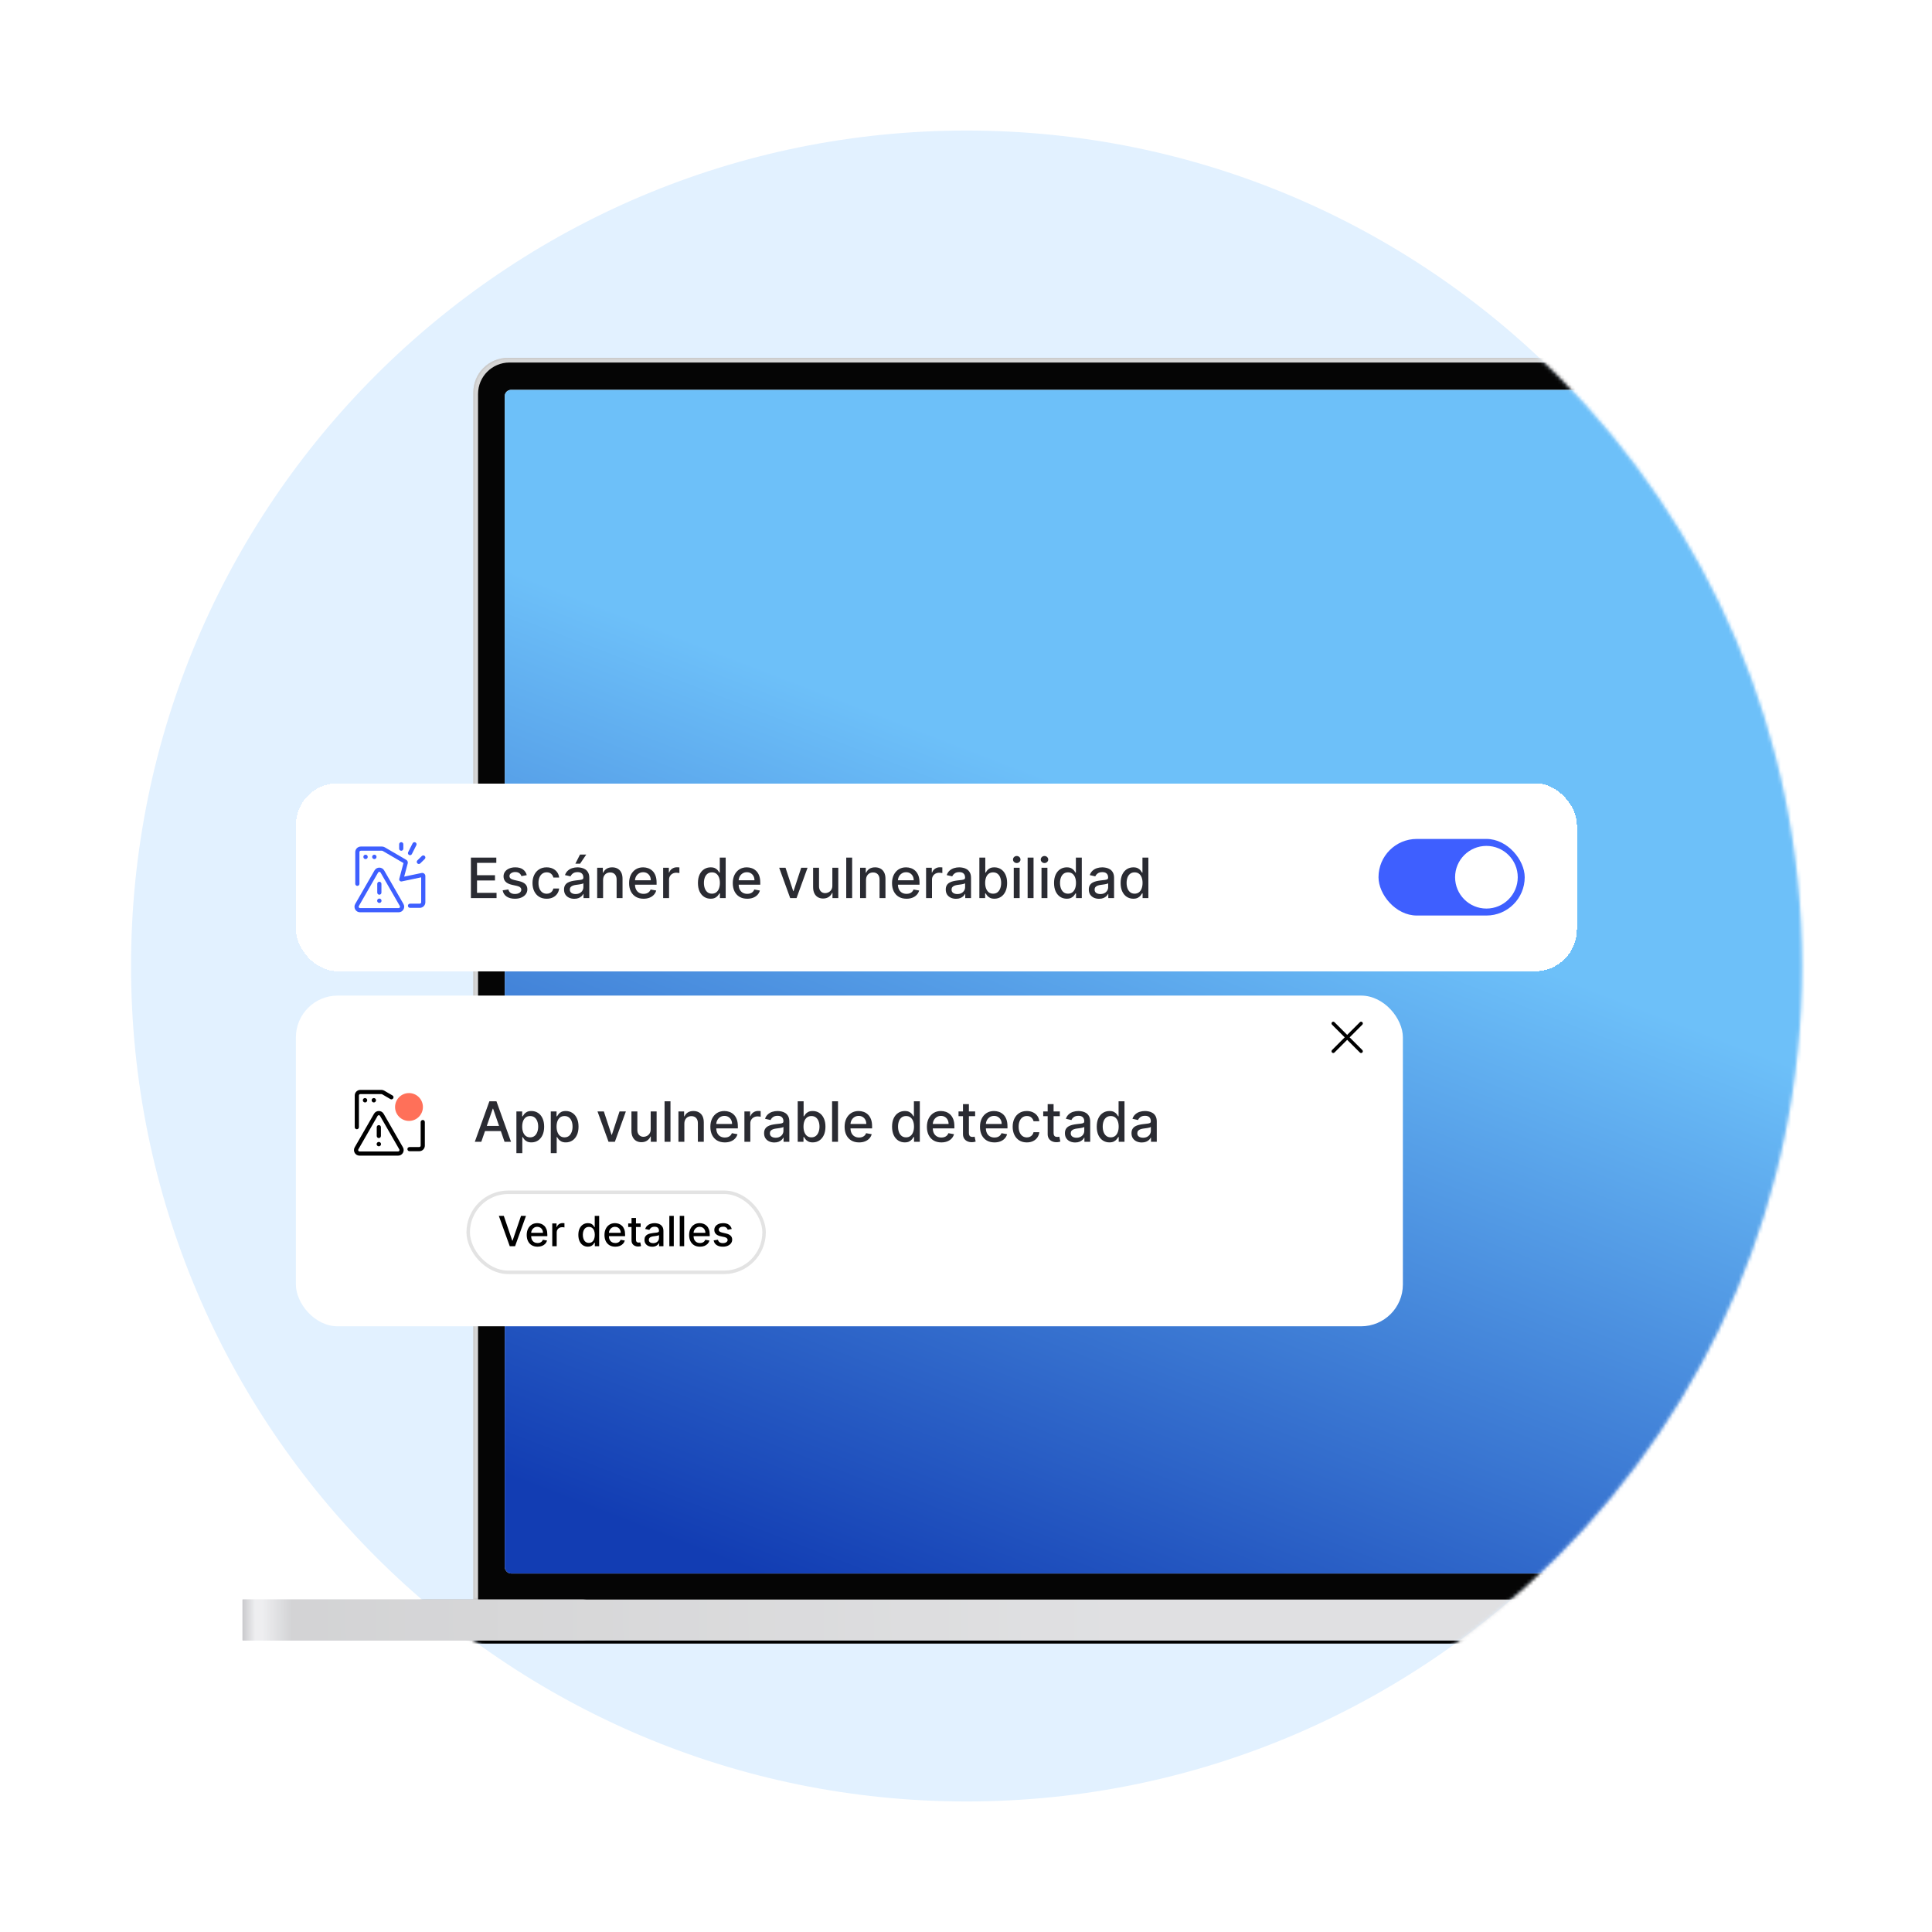 <svg width="555" height="555" viewBox="0 0 555 555" fill="none" xmlns="http://www.w3.org/2000/svg">
<path d="M517.645 277.5C517.645 410.048 410.194 517.5 277.645 517.5C145.097 517.5 37.645 410.048 37.645 277.5C37.645 144.952 145.097 37.5 277.645 37.5C410.194 37.5 517.645 144.952 517.645 277.5Z" fill="#E2F1FF"/>
<mask id="mask0_2284_56894" style="mask-type:alpha" maskUnits="userSpaceOnUse" x="37" y="37" width="481" height="481">
<path d="M517.645 277.5C517.645 410.048 410.194 517.5 277.645 517.5C145.097 517.5 37.645 410.048 37.645 277.5C37.645 144.952 145.097 37.5 277.645 37.5C410.194 37.5 517.645 144.952 517.645 277.5Z" fill="#C3DCF4"/>
</mask>
<g mask="url(#mask0_2284_56894)">
<g filter="url(#filter0_f_2284_56894)">
<path d="M69.68 471.664C69.68 471.415 69.882 471.213 70.132 471.213H729.418C729.667 471.213 729.869 471.415 729.869 471.664C729.869 471.913 729.667 472.115 729.418 472.115H70.132C69.882 472.115 69.68 471.913 69.68 471.664Z" fill="black"/>
</g>
<g filter="url(#filter1_f_2284_56894)">
<path d="M70.136 471.888C70.136 471.763 70.237 471.662 70.361 471.662H729.197C729.322 471.662 729.423 471.763 729.423 471.888C729.423 472.012 729.322 472.113 729.197 472.113H70.361C70.237 472.113 70.136 472.012 70.136 471.888Z" fill="black" fill-opacity="0.6"/>
</g>
<path d="M69.68 459.488H729.869V471.212H69.68V459.488Z" fill="url(#paint0_radial_2284_56894)"/>
<path d="M69.68 459.488H729.869V471.212H69.68V459.488Z" fill="white" fill-opacity="0.6"/>
<path d="M135.973 112.71C135.973 107.231 140.415 102.789 145.894 102.789H653.662C659.141 102.789 663.583 107.231 663.583 112.71V459.489H135.973V112.71Z" fill="#D6D6D6"/>
<path fill-rule="evenodd" clip-rule="evenodd" d="M653.662 103.24H145.894C140.664 103.24 136.424 107.48 136.424 112.71V459.038H663.132V112.71C663.132 107.48 658.892 103.24 653.662 103.24ZM145.894 102.789C140.415 102.789 135.973 107.231 135.973 112.71V459.489H663.583V112.71C663.583 107.231 659.141 102.789 653.662 102.789H145.894Z" fill="#CCCCCC"/>
<g filter="url(#filter2_di_2284_56894)">
<path d="M137.33 113.161C137.33 108.18 141.368 104.142 146.349 104.142H653.215C658.196 104.142 662.234 108.18 662.234 113.161V459.489H137.33V113.161Z" fill="#050505"/>
</g>
<g clip-path="url(#clip0_2284_56894)">
<path d="M145 112H653.67V452.015H145V112Z" fill="#F6F6F6"/>
<rect x="145" y="112" width="508.67" height="340.015" rx="1.404" fill="url(#paint1_linear_2284_56894)"/>
</g>
</g>
<g filter="url(#filter3_dd_2284_56894)">
<rect x="85" y="213" width="368" height="54" rx="12" fill="white" shape-rendering="crispEdges"/>
<path d="M119.336 229.995C119.632 230.144 119.751 230.505 119.602 230.801L118.32 233.342C118.171 233.638 117.81 233.757 117.514 233.607C117.218 233.458 117.099 233.097 117.248 232.801L118.53 230.26C118.68 229.964 119.04 229.845 119.336 229.995Z" fill="#3E5FFF"/>
<path d="M103.655 232.384C103.434 232.384 103.255 232.563 103.255 232.784V241.886C103.255 242.218 102.986 242.486 102.655 242.486C102.323 242.486 102.055 242.218 102.055 241.886V232.784C102.055 231.9 102.771 231.184 103.655 231.184H109.727C110.011 231.184 110.289 231.259 110.534 231.402L116.71 235.007C117.06 235.211 117.231 235.625 117.126 236.016L116.109 239.828L121.105 238.78C121.665 238.663 122.19 239.089 122.19 239.661V247.195C122.19 248.078 121.474 248.795 120.59 248.795H117.783C117.451 248.795 117.183 248.526 117.183 248.195C117.183 247.863 117.451 247.595 117.783 247.595H120.59C120.811 247.595 120.99 247.416 120.99 247.195V240.03L115.402 241.203C115.198 241.246 114.986 241.18 114.843 241.028C114.7 240.877 114.645 240.662 114.699 240.461L115.908 235.928L109.929 232.438C109.868 232.403 109.798 232.384 109.727 232.384H103.655Z" fill="#3E5FFF"/>
<path d="M105.641 234.156C105.641 234.504 105.359 234.787 105.01 234.787C104.662 234.787 104.379 234.504 104.379 234.156C104.379 233.807 104.662 233.525 105.01 233.525C105.359 233.525 105.641 233.807 105.641 234.156Z" fill="#3E5FFF"/>
<path d="M108.167 234.156C108.167 234.504 107.884 234.787 107.536 234.787C107.187 234.787 106.904 234.504 106.904 234.156C106.904 233.807 107.187 233.525 107.536 233.525C107.884 233.525 108.167 233.807 108.167 234.156Z" fill="#3E5FFF"/>
<path d="M122.02 234.759C122.256 234.527 122.26 234.147 122.027 233.91C121.795 233.674 121.415 233.671 121.179 233.903L119.897 235.162C119.661 235.395 119.657 235.774 119.889 236.011C120.122 236.247 120.502 236.251 120.738 236.018L122.02 234.759Z" fill="#3E5FFF"/>
<path d="M115.865 230.53C115.865 230.199 115.597 229.93 115.265 229.93C114.934 229.93 114.665 230.199 114.665 230.53V231.793C114.665 232.124 114.934 232.393 115.265 232.393C115.597 232.393 115.865 232.124 115.865 231.793V230.53Z" fill="#3E5FFF"/>
<path d="M108.972 247.388C109.32 247.388 109.603 247.105 109.603 246.757C109.603 246.408 109.32 246.125 108.972 246.125C108.623 246.125 108.34 246.408 108.34 246.757C108.34 247.105 108.623 247.388 108.972 247.388Z" fill="#3E5FFF"/>
<path d="M109.572 241.895C109.572 241.563 109.303 241.295 108.972 241.295C108.64 241.295 108.372 241.563 108.372 241.895V244.419C108.372 244.751 108.64 245.019 108.972 245.019C109.303 245.019 109.572 244.751 109.572 244.419V241.895Z" fill="#3E5FFF"/>
<path fill-rule="evenodd" clip-rule="evenodd" d="M107.585 238.045C108.2 236.976 109.743 236.976 110.358 238.045L115.897 247.672C116.51 248.739 115.74 250.07 114.51 250.07H103.433C102.203 250.07 101.433 248.739 102.046 247.672L107.585 238.045ZM109.318 238.644C109.164 238.376 108.779 238.376 108.625 238.644L103.087 248.27C102.933 248.537 103.126 248.87 103.433 248.87H114.51C114.817 248.87 115.01 248.537 114.856 248.27L109.318 238.644Z" fill="#3E5FFF"/>
<path d="M135.278 246V234.364H142.574V235.875H137.034V239.42H142.193V240.926H137.034V244.489H142.642V246H135.278ZM151.322 239.403L149.783 239.676C149.718 239.479 149.616 239.292 149.476 239.114C149.339 238.936 149.154 238.79 148.919 238.676C148.684 238.562 148.391 238.506 148.038 238.506C147.557 238.506 147.156 238.614 146.834 238.83C146.512 239.042 146.351 239.316 146.351 239.653C146.351 239.945 146.459 240.18 146.675 240.358C146.891 240.536 147.239 240.682 147.72 240.795L149.107 241.114C149.91 241.299 150.508 241.585 150.902 241.972C151.296 242.358 151.493 242.86 151.493 243.477C151.493 244 151.341 244.466 151.038 244.875C150.739 245.28 150.321 245.598 149.783 245.83C149.249 246.061 148.629 246.176 147.925 246.176C146.947 246.176 146.15 245.968 145.533 245.551C144.915 245.131 144.536 244.534 144.396 243.761L146.038 243.511C146.141 243.939 146.351 244.263 146.669 244.483C146.987 244.699 147.402 244.807 147.913 244.807C148.47 244.807 148.915 244.691 149.249 244.46C149.582 244.225 149.749 243.939 149.749 243.602C149.749 243.33 149.646 243.1 149.442 242.915C149.241 242.729 148.932 242.589 148.516 242.494L147.038 242.17C146.224 241.985 145.622 241.689 145.232 241.284C144.845 240.879 144.652 240.366 144.652 239.744C144.652 239.229 144.796 238.778 145.084 238.392C145.372 238.006 145.769 237.705 146.277 237.489C146.785 237.269 147.366 237.159 148.021 237.159C148.964 237.159 149.707 237.364 150.249 237.773C150.79 238.178 151.148 238.722 151.322 239.403ZM157.037 246.176C156.192 246.176 155.465 245.985 154.855 245.602C154.249 245.216 153.783 244.684 153.457 244.006C153.132 243.328 152.969 242.551 152.969 241.676C152.969 240.79 153.135 240.008 153.469 239.33C153.802 238.648 154.272 238.116 154.878 237.733C155.484 237.35 156.198 237.159 157.02 237.159C157.683 237.159 158.274 237.282 158.793 237.528C159.312 237.771 159.73 238.112 160.048 238.551C160.37 238.991 160.562 239.504 160.622 240.091H158.969C158.878 239.682 158.67 239.33 158.344 239.034C158.022 238.739 157.59 238.591 157.048 238.591C156.575 238.591 156.16 238.716 155.804 238.966C155.452 239.212 155.177 239.564 154.98 240.023C154.783 240.477 154.685 241.015 154.685 241.636C154.685 242.273 154.781 242.822 154.974 243.284C155.168 243.746 155.44 244.104 155.793 244.358C156.149 244.612 156.567 244.739 157.048 244.739C157.37 244.739 157.662 244.68 157.923 244.562C158.188 244.441 158.41 244.269 158.588 244.045C158.77 243.822 158.897 243.553 158.969 243.239H160.622C160.562 243.803 160.378 244.307 160.071 244.75C159.764 245.193 159.353 245.542 158.838 245.795C158.327 246.049 157.726 246.176 157.037 246.176ZM164.979 246.193C164.426 246.193 163.926 246.091 163.479 245.886C163.032 245.678 162.678 245.377 162.416 244.983C162.159 244.589 162.03 244.106 162.03 243.534C162.03 243.042 162.125 242.636 162.314 242.318C162.503 242 162.759 241.748 163.081 241.562C163.403 241.377 163.763 241.237 164.161 241.142C164.558 241.047 164.964 240.975 165.376 240.926C165.899 240.866 166.323 240.816 166.649 240.778C166.975 240.737 167.212 240.67 167.359 240.58C167.507 240.489 167.581 240.341 167.581 240.136V240.097C167.581 239.6 167.441 239.216 167.161 238.943C166.884 238.67 166.471 238.534 165.922 238.534C165.35 238.534 164.899 238.661 164.57 238.915C164.244 239.165 164.018 239.443 163.893 239.75L162.297 239.386C162.486 238.856 162.763 238.428 163.126 238.102C163.494 237.773 163.916 237.534 164.393 237.386C164.871 237.235 165.373 237.159 165.899 237.159C166.248 237.159 166.617 237.201 167.007 237.284C167.401 237.364 167.768 237.511 168.109 237.727C168.454 237.943 168.736 238.252 168.956 238.653C169.176 239.051 169.286 239.568 169.286 240.205V246H167.626V244.807H167.558C167.448 245.027 167.284 245.242 167.064 245.455C166.844 245.667 166.562 245.843 166.217 245.983C165.873 246.123 165.46 246.193 164.979 246.193ZM165.348 244.83C165.818 244.83 166.219 244.737 166.553 244.551C166.89 244.366 167.145 244.123 167.32 243.824C167.498 243.521 167.587 243.197 167.587 242.852V241.727C167.526 241.788 167.409 241.845 167.234 241.898C167.064 241.947 166.869 241.991 166.649 242.028C166.429 242.062 166.215 242.095 166.007 242.125C165.799 242.152 165.625 242.174 165.484 242.193C165.155 242.235 164.854 242.305 164.581 242.403C164.312 242.502 164.096 242.644 163.933 242.83C163.774 243.011 163.695 243.254 163.695 243.557C163.695 243.977 163.85 244.295 164.161 244.511C164.471 244.723 164.867 244.83 165.348 244.83ZM165.286 236.108L166.615 233.489H168.405L166.643 236.108H165.286ZM173.247 240.818V246H171.548V237.273H173.179V238.693H173.287C173.488 238.231 173.802 237.86 174.23 237.58C174.662 237.299 175.205 237.159 175.861 237.159C176.455 237.159 176.976 237.284 177.423 237.534C177.87 237.78 178.217 238.148 178.463 238.636C178.709 239.125 178.832 239.729 178.832 240.449V246H177.134V240.653C177.134 240.021 176.969 239.527 176.639 239.17C176.31 238.811 175.857 238.631 175.281 238.631C174.887 238.631 174.537 238.716 174.23 238.886C173.927 239.057 173.687 239.307 173.509 239.636C173.334 239.962 173.247 240.356 173.247 240.818ZM184.872 246.176C184.012 246.176 183.272 245.992 182.651 245.625C182.033 245.254 181.556 244.733 181.219 244.062C180.885 243.388 180.719 242.598 180.719 241.693C180.719 240.799 180.885 240.011 181.219 239.33C181.556 238.648 182.026 238.116 182.628 237.733C183.234 237.35 183.942 237.159 184.753 237.159C185.245 237.159 185.723 237.241 186.185 237.403C186.647 237.566 187.062 237.822 187.429 238.17C187.796 238.519 188.086 238.972 188.298 239.528C188.51 240.081 188.616 240.754 188.616 241.545V242.148H181.679V240.875H186.952C186.952 240.428 186.861 240.032 186.679 239.688C186.497 239.339 186.241 239.064 185.912 238.864C185.586 238.663 185.204 238.562 184.764 238.562C184.287 238.562 183.87 238.68 183.514 238.915C183.162 239.146 182.889 239.449 182.696 239.824C182.507 240.195 182.412 240.598 182.412 241.034V242.028C182.412 242.612 182.514 243.108 182.719 243.517C182.927 243.926 183.217 244.239 183.588 244.455C183.959 244.667 184.393 244.773 184.889 244.773C185.211 244.773 185.505 244.727 185.77 244.636C186.035 244.542 186.264 244.402 186.457 244.216C186.651 244.03 186.798 243.801 186.901 243.528L188.509 243.818C188.38 244.292 188.149 244.706 187.815 245.062C187.486 245.415 187.071 245.689 186.571 245.886C186.075 246.08 185.509 246.176 184.872 246.176ZM190.501 246V237.273H192.143V238.659H192.234C192.393 238.189 192.674 237.82 193.075 237.551C193.481 237.278 193.939 237.142 194.45 237.142C194.556 237.142 194.681 237.146 194.825 237.153C194.973 237.161 195.089 237.17 195.172 237.182V238.807C195.104 238.788 194.982 238.767 194.808 238.744C194.634 238.718 194.46 238.705 194.286 238.705C193.884 238.705 193.526 238.79 193.212 238.96C192.901 239.127 192.655 239.36 192.473 239.659C192.291 239.955 192.2 240.292 192.2 240.67V246H190.501ZM204.143 246.17C203.439 246.17 202.81 245.991 202.257 245.631C201.708 245.267 201.276 244.75 200.962 244.08C200.651 243.405 200.496 242.597 200.496 241.653C200.496 240.71 200.653 239.903 200.967 239.233C201.286 238.562 201.721 238.049 202.274 237.693C202.827 237.337 203.454 237.159 204.155 237.159C204.696 237.159 205.132 237.25 205.462 237.432C205.795 237.61 206.053 237.818 206.234 238.057C206.42 238.295 206.564 238.506 206.666 238.688H206.768V234.364H208.467V246H206.808V244.642H206.666C206.564 244.828 206.416 245.04 206.223 245.278C206.034 245.517 205.772 245.725 205.439 245.903C205.106 246.081 204.674 246.17 204.143 246.17ZM204.518 244.722C205.007 244.722 205.42 244.593 205.757 244.335C206.098 244.074 206.356 243.712 206.53 243.25C206.708 242.788 206.797 242.25 206.797 241.636C206.797 241.03 206.71 240.5 206.536 240.045C206.361 239.591 206.106 239.237 205.768 238.983C205.431 238.729 205.015 238.602 204.518 238.602C204.007 238.602 203.581 238.735 203.24 239C202.899 239.265 202.642 239.627 202.467 240.085C202.297 240.544 202.212 241.061 202.212 241.636C202.212 242.22 202.299 242.744 202.473 243.21C202.647 243.676 202.905 244.045 203.246 244.318C203.59 244.587 204.015 244.722 204.518 244.722ZM214.653 246.176C213.794 246.176 213.053 245.992 212.432 245.625C211.814 245.254 211.337 244.733 211 244.062C210.667 243.388 210.5 242.598 210.5 241.693C210.5 240.799 210.667 240.011 211 239.33C211.337 238.648 211.807 238.116 212.409 237.733C213.015 237.35 213.723 237.159 214.534 237.159C215.027 237.159 215.504 237.241 215.966 237.403C216.428 237.566 216.843 237.822 217.21 238.17C217.578 238.519 217.867 238.972 218.08 239.528C218.292 240.081 218.398 240.754 218.398 241.545V242.148H211.46V240.875H216.733C216.733 240.428 216.642 240.032 216.46 239.688C216.278 239.339 216.023 239.064 215.693 238.864C215.367 238.663 214.985 238.562 214.545 238.562C214.068 238.562 213.652 238.68 213.295 238.915C212.943 239.146 212.67 239.449 212.477 239.824C212.288 240.195 212.193 240.598 212.193 241.034V242.028C212.193 242.612 212.295 243.108 212.5 243.517C212.708 243.926 212.998 244.239 213.369 244.455C213.741 244.667 214.174 244.773 214.67 244.773C214.992 244.773 215.286 244.727 215.551 244.636C215.816 244.542 216.045 244.402 216.239 244.216C216.432 244.03 216.58 243.801 216.682 243.528L218.29 243.818C218.161 244.292 217.93 244.706 217.597 245.062C217.267 245.415 216.852 245.689 216.352 245.886C215.856 246.08 215.29 246.176 214.653 246.176ZM231.983 237.273L228.818 246H227L223.83 237.273H225.653L227.864 243.989H227.955L230.159 237.273H231.983ZM239.108 242.381V237.273H240.812V246H239.142V244.489H239.051C238.85 244.955 238.528 245.343 238.085 245.653C237.646 245.96 237.098 246.114 236.443 246.114C235.883 246.114 235.386 245.991 234.955 245.744C234.527 245.494 234.189 245.125 233.943 244.636C233.701 244.148 233.58 243.544 233.58 242.824V237.273H235.278V242.619C235.278 243.214 235.443 243.687 235.773 244.04C236.102 244.392 236.53 244.568 237.057 244.568C237.375 244.568 237.691 244.489 238.006 244.33C238.324 244.17 238.587 243.93 238.795 243.608C239.008 243.286 239.112 242.877 239.108 242.381ZM244.794 234.364V246H243.095V234.364H244.794ZM248.778 240.818V246H247.08V237.273H248.71V238.693H248.818C249.019 238.231 249.333 237.86 249.761 237.58C250.193 237.299 250.737 237.159 251.392 237.159C251.987 237.159 252.508 237.284 252.955 237.534C253.402 237.78 253.748 238.148 253.994 238.636C254.241 239.125 254.364 239.729 254.364 240.449V246H252.665V240.653C252.665 240.021 252.5 239.527 252.17 239.17C251.841 238.811 251.388 238.631 250.812 238.631C250.419 238.631 250.068 238.716 249.761 238.886C249.458 239.057 249.218 239.307 249.04 239.636C248.866 239.962 248.778 240.356 248.778 240.818ZM260.403 246.176C259.544 246.176 258.803 245.992 258.182 245.625C257.564 245.254 257.087 244.733 256.75 244.062C256.417 243.388 256.25 242.598 256.25 241.693C256.25 240.799 256.417 240.011 256.75 239.33C257.087 238.648 257.557 238.116 258.159 237.733C258.765 237.35 259.473 237.159 260.284 237.159C260.777 237.159 261.254 237.241 261.716 237.403C262.178 237.566 262.593 237.822 262.96 238.17C263.328 238.519 263.617 238.972 263.83 239.528C264.042 240.081 264.148 240.754 264.148 241.545V242.148H257.21V240.875H262.483C262.483 240.428 262.392 240.032 262.21 239.688C262.028 239.339 261.773 239.064 261.443 238.864C261.117 238.663 260.735 238.562 260.295 238.562C259.818 238.562 259.402 238.68 259.045 238.915C258.693 239.146 258.42 239.449 258.227 239.824C258.038 240.195 257.943 240.598 257.943 241.034V242.028C257.943 242.612 258.045 243.108 258.25 243.517C258.458 243.926 258.748 244.239 259.119 244.455C259.491 244.667 259.924 244.773 260.42 244.773C260.742 244.773 261.036 244.727 261.301 244.636C261.566 244.542 261.795 244.402 261.989 244.216C262.182 244.03 262.33 243.801 262.432 243.528L264.04 243.818C263.911 244.292 263.68 244.706 263.347 245.062C263.017 245.415 262.602 245.689 262.102 245.886C261.606 246.08 261.04 246.176 260.403 246.176ZM266.033 246V237.273H267.675V238.659H267.766C267.925 238.189 268.205 237.82 268.607 237.551C269.012 237.278 269.47 237.142 269.982 237.142C270.088 237.142 270.213 237.146 270.357 237.153C270.504 237.161 270.62 237.17 270.703 237.182V238.807C270.635 238.788 270.514 238.767 270.339 238.744C270.165 238.718 269.991 238.705 269.817 238.705C269.415 238.705 269.057 238.79 268.743 238.96C268.432 239.127 268.186 239.36 268.004 239.659C267.822 239.955 267.732 240.292 267.732 240.67V246H266.033ZM274.635 246.193C274.082 246.193 273.582 246.091 273.135 245.886C272.688 245.678 272.334 245.377 272.072 244.983C271.815 244.589 271.686 244.106 271.686 243.534C271.686 243.042 271.781 242.636 271.97 242.318C272.16 242 272.415 241.748 272.737 241.562C273.059 241.377 273.419 241.237 273.817 241.142C274.214 241.047 274.62 240.975 275.033 240.926C275.555 240.866 275.98 240.816 276.305 240.778C276.631 240.737 276.868 240.67 277.016 240.58C277.163 240.489 277.237 240.341 277.237 240.136V240.097C277.237 239.6 277.097 239.216 276.817 238.943C276.54 238.67 276.127 238.534 275.578 238.534C275.006 238.534 274.555 238.661 274.226 238.915C273.9 239.165 273.675 239.443 273.55 239.75L271.953 239.386C272.143 238.856 272.419 238.428 272.783 238.102C273.15 237.773 273.572 237.534 274.05 237.386C274.527 237.235 275.029 237.159 275.555 237.159C275.904 237.159 276.273 237.201 276.663 237.284C277.057 237.364 277.425 237.511 277.766 237.727C278.11 237.943 278.393 238.252 278.612 238.653C278.832 239.051 278.942 239.568 278.942 240.205V246H277.283V244.807H277.214C277.105 245.027 276.94 245.242 276.72 245.455C276.5 245.667 276.218 245.843 275.874 245.983C275.529 246.123 275.116 246.193 274.635 246.193ZM275.004 244.83C275.474 244.83 275.875 244.737 276.209 244.551C276.546 244.366 276.802 244.123 276.976 243.824C277.154 243.521 277.243 243.197 277.243 242.852V241.727C277.182 241.788 277.065 241.845 276.891 241.898C276.72 241.947 276.525 241.991 276.305 242.028C276.086 242.062 275.872 242.095 275.663 242.125C275.455 242.152 275.281 242.174 275.141 242.193C274.811 242.235 274.51 242.305 274.237 242.403C273.968 242.502 273.752 242.644 273.589 242.83C273.43 243.011 273.351 243.254 273.351 243.557C273.351 243.977 273.506 244.295 273.817 244.511C274.127 244.723 274.523 244.83 275.004 244.83ZM281.341 246V234.364H283.04V238.688H283.142C283.241 238.506 283.383 238.295 283.568 238.057C283.754 237.818 284.011 237.61 284.341 237.432C284.67 237.25 285.106 237.159 285.648 237.159C286.352 237.159 286.981 237.337 287.534 237.693C288.087 238.049 288.521 238.562 288.835 239.233C289.153 239.903 289.312 240.71 289.312 241.653C289.312 242.597 289.155 243.405 288.841 244.08C288.527 244.75 288.095 245.267 287.545 245.631C286.996 245.991 286.369 246.17 285.665 246.17C285.134 246.17 284.701 246.081 284.364 245.903C284.03 245.725 283.769 245.517 283.58 245.278C283.39 245.04 283.244 244.828 283.142 244.642H283V246H281.341ZM283.006 241.636C283.006 242.25 283.095 242.788 283.273 243.25C283.451 243.712 283.708 244.074 284.045 244.335C284.383 244.593 284.795 244.722 285.284 244.722C285.792 244.722 286.216 244.587 286.557 244.318C286.898 244.045 287.155 243.676 287.33 243.21C287.508 242.744 287.597 242.22 287.597 241.636C287.597 241.061 287.509 240.544 287.335 240.085C287.165 239.627 286.907 239.265 286.562 239C286.222 238.735 285.795 238.602 285.284 238.602C284.792 238.602 284.375 238.729 284.034 238.983C283.697 239.237 283.441 239.591 283.267 240.045C283.093 240.5 283.006 241.03 283.006 241.636ZM291.22 246V237.273H292.919V246H291.22ZM292.078 235.926C291.783 235.926 291.529 235.828 291.317 235.631C291.108 235.43 291.004 235.191 291.004 234.915C291.004 234.634 291.108 234.396 291.317 234.199C291.529 233.998 291.783 233.898 292.078 233.898C292.374 233.898 292.625 233.998 292.834 234.199C293.046 234.396 293.152 234.634 293.152 234.915C293.152 235.191 293.046 235.43 292.834 235.631C292.625 235.828 292.374 235.926 292.078 235.926ZM296.903 234.364V246H295.205V234.364H296.903ZM299.189 246V237.273H300.888V246H299.189ZM300.047 235.926C299.751 235.926 299.498 235.828 299.286 235.631C299.077 235.43 298.973 235.191 298.973 234.915C298.973 234.634 299.077 234.396 299.286 234.199C299.498 233.998 299.751 233.898 300.047 233.898C300.342 233.898 300.594 233.998 300.803 234.199C301.015 234.396 301.121 234.634 301.121 234.915C301.121 235.191 301.015 235.43 300.803 235.631C300.594 235.828 300.342 235.926 300.047 235.926ZM306.44 246.17C305.736 246.17 305.107 245.991 304.554 245.631C304.005 245.267 303.573 244.75 303.259 244.08C302.948 243.405 302.793 242.597 302.793 241.653C302.793 240.71 302.95 239.903 303.264 239.233C303.582 238.562 304.018 238.049 304.571 237.693C305.124 237.337 305.751 237.159 306.452 237.159C306.993 237.159 307.429 237.25 307.759 237.432C308.092 237.61 308.349 237.818 308.531 238.057C308.717 238.295 308.861 238.506 308.963 238.688H309.065V234.364H310.764V246H309.105V244.642H308.963C308.861 244.828 308.713 245.04 308.52 245.278C308.33 245.517 308.069 245.725 307.736 245.903C307.402 246.081 306.971 246.17 306.44 246.17ZM306.815 244.722C307.304 244.722 307.717 244.593 308.054 244.335C308.395 244.074 308.652 243.712 308.827 243.25C309.005 242.788 309.094 242.25 309.094 241.636C309.094 241.03 309.007 240.5 308.832 240.045C308.658 239.591 308.402 239.237 308.065 238.983C307.728 238.729 307.312 238.602 306.815 238.602C306.304 238.602 305.878 238.735 305.537 239C305.196 239.265 304.938 239.627 304.764 240.085C304.594 240.544 304.509 241.061 304.509 241.636C304.509 242.22 304.596 242.744 304.77 243.21C304.944 243.676 305.202 244.045 305.543 244.318C305.887 244.587 306.312 244.722 306.815 244.722ZM315.729 246.193C315.176 246.193 314.676 246.091 314.229 245.886C313.782 245.678 313.428 245.377 313.166 244.983C312.909 244.589 312.78 244.106 312.78 243.534C312.78 243.042 312.875 242.636 313.064 242.318C313.253 242 313.509 241.748 313.831 241.562C314.153 241.377 314.513 241.237 314.911 241.142C315.308 241.047 315.714 240.975 316.126 240.926C316.649 240.866 317.073 240.816 317.399 240.778C317.725 240.737 317.962 240.67 318.109 240.58C318.257 240.489 318.331 240.341 318.331 240.136V240.097C318.331 239.6 318.191 239.216 317.911 238.943C317.634 238.67 317.221 238.534 316.672 238.534C316.1 238.534 315.649 238.661 315.32 238.915C314.994 239.165 314.768 239.443 314.643 239.75L313.047 239.386C313.236 238.856 313.513 238.428 313.876 238.102C314.244 237.773 314.666 237.534 315.143 237.386C315.621 237.235 316.123 237.159 316.649 237.159C316.998 237.159 317.367 237.201 317.757 237.284C318.151 237.364 318.518 237.511 318.859 237.727C319.204 237.943 319.486 238.252 319.706 238.653C319.926 239.051 320.036 239.568 320.036 240.205V246H318.376V244.807H318.308C318.198 245.027 318.034 245.242 317.814 245.455C317.594 245.667 317.312 245.843 316.967 245.983C316.623 246.123 316.21 246.193 315.729 246.193ZM316.098 244.83C316.568 244.83 316.969 244.737 317.303 244.551C317.64 244.366 317.895 244.123 318.07 243.824C318.248 243.521 318.337 243.197 318.337 242.852V241.727C318.276 241.788 318.159 241.845 317.984 241.898C317.814 241.947 317.619 241.991 317.399 242.028C317.179 242.062 316.965 242.095 316.757 242.125C316.549 242.152 316.375 242.174 316.234 242.193C315.905 242.235 315.604 242.305 315.331 242.403C315.062 242.502 314.846 242.644 314.683 242.83C314.524 243.011 314.445 243.254 314.445 243.557C314.445 243.977 314.6 244.295 314.911 244.511C315.221 244.723 315.617 244.83 316.098 244.83ZM325.565 246.17C324.861 246.17 324.232 245.991 323.679 245.631C323.13 245.267 322.698 244.75 322.384 244.08C322.073 243.405 321.918 242.597 321.918 241.653C321.918 240.71 322.075 239.903 322.389 239.233C322.707 238.562 323.143 238.049 323.696 237.693C324.249 237.337 324.876 237.159 325.577 237.159C326.118 237.159 326.554 237.25 326.884 237.432C327.217 237.61 327.474 237.818 327.656 238.057C327.842 238.295 327.986 238.506 328.088 238.688H328.19V234.364H329.889V246H328.23V244.642H328.088C327.986 244.828 327.838 245.04 327.645 245.278C327.455 245.517 327.194 245.725 326.861 245.903C326.527 246.081 326.096 246.17 325.565 246.17ZM325.94 244.722C326.429 244.722 326.842 244.593 327.179 244.335C327.52 244.074 327.777 243.712 327.952 243.25C328.13 242.788 328.219 242.25 328.219 241.636C328.219 241.03 328.132 240.5 327.957 240.045C327.783 239.591 327.527 239.237 327.19 238.983C326.853 238.729 326.437 238.602 325.94 238.602C325.429 238.602 325.003 238.735 324.662 239C324.321 239.265 324.063 239.627 323.889 240.085C323.719 240.544 323.634 241.061 323.634 241.636C323.634 242.22 323.721 242.744 323.895 243.21C324.069 243.676 324.327 244.045 324.668 244.318C325.012 244.587 325.437 244.722 325.94 244.722Z" fill="#2A2B32"/>
<rect x="396" y="229" width="42" height="22" rx="11" fill="#3E5FFF"/>
<circle cx="427" cy="240" r="9" fill="white"/>
</g>
<g filter="url(#filter4_dd_2284_56894)">
<rect x="85" y="278" width="318" height="95" rx="12" fill="white"/>
<path fill-rule="evenodd" clip-rule="evenodd" d="M382.646 285.646C382.842 285.451 383.158 285.451 383.354 285.646L387 289.293L390.646 285.646C390.842 285.451 391.158 285.451 391.354 285.646C391.549 285.842 391.549 286.158 391.354 286.354L387.707 290L391.354 293.646C391.549 293.842 391.549 294.158 391.354 294.354C391.158 294.549 390.842 294.549 390.646 294.354L387 290.707L383.354 294.354C383.158 294.549 382.842 294.549 382.646 294.354C382.451 294.158 382.451 293.842 382.646 293.646L386.293 290L382.646 286.354C382.451 286.158 382.451 285.842 382.646 285.646Z" fill="black"/>
<path d="M121.46 313.733C121.129 313.733 120.842 314.002 120.842 314.333V321.105C120.842 321.326 120.663 321.505 120.442 321.505H117.634C117.303 321.505 117.034 321.774 117.034 322.105C117.034 322.436 117.303 322.705 117.634 322.705H120.442C121.326 322.705 122.042 321.989 122.042 321.105V314.333C122.042 314.002 121.791 313.733 121.46 313.733Z" fill="black"/>
<path d="M112.966 307.495C113.119 307.219 113.044 306.864 112.772 306.705L110.385 305.312C110.141 305.17 109.862 305.094 109.579 305.094H103.506C102.623 305.094 101.906 305.811 101.906 306.694V315.797C101.906 316.128 102.175 316.397 102.506 316.397C102.838 316.397 103.106 316.128 103.106 315.797V306.694C103.106 306.473 103.286 306.294 103.506 306.294H109.579C109.65 306.294 109.719 306.313 109.781 306.349L112.166 307.741C112.448 307.905 112.808 307.779 112.966 307.495Z" fill="black"/>
<path d="M104.862 308.697C105.21 308.697 105.493 308.415 105.493 308.066C105.493 307.717 105.21 307.435 104.862 307.435C104.513 307.435 104.231 307.717 104.231 308.066C104.231 308.415 104.513 308.697 104.862 308.697Z" fill="black"/>
<path d="M108.018 308.066C108.018 308.415 107.736 308.697 107.387 308.697C107.039 308.697 106.756 308.415 106.756 308.066C106.756 307.717 107.039 307.435 107.387 307.435C107.736 307.435 108.018 307.717 108.018 308.066Z" fill="black"/>
<path d="M109.455 320.667C109.455 321.016 109.172 321.298 108.823 321.298C108.475 321.298 108.192 321.016 108.192 320.667C108.192 320.318 108.475 320.036 108.823 320.036C109.172 320.036 109.455 320.318 109.455 320.667Z" fill="black"/>
<path d="M109.423 315.805C109.423 315.474 109.155 315.205 108.823 315.205C108.492 315.205 108.223 315.474 108.223 315.805V318.33C108.223 318.661 108.492 318.93 108.823 318.93C109.155 318.93 109.423 318.661 109.423 318.33V315.805Z" fill="black"/>
<path fill-rule="evenodd" clip-rule="evenodd" d="M110.21 311.956C109.595 310.886 108.052 310.886 107.436 311.956L101.898 321.582C101.284 322.649 102.054 323.98 103.285 323.98H114.361C115.592 323.98 116.362 322.649 115.748 321.582L110.21 311.956ZM108.476 312.554C108.63 312.287 109.016 312.287 109.17 312.554L114.708 322.181C114.862 322.447 114.669 322.78 114.361 322.78H103.285C102.977 322.78 102.785 322.447 102.938 322.181L108.476 312.554Z" fill="black"/>
<path d="M121.489 310.002C121.489 312.211 119.698 314.002 117.489 314.002C115.28 314.002 113.489 312.211 113.489 310.002C113.489 307.793 115.28 306.002 117.489 306.002C119.698 306.002 121.489 307.793 121.489 310.002Z" fill="#FF7059"/>
<path d="M138.261 320H136.398L140.585 308.364H142.614L146.801 320H144.938L141.648 310.477H141.557L138.261 320ZM138.574 315.443H144.619V316.92H138.574V315.443ZM148.345 323.273V311.273H150.004V312.688H150.146C150.245 312.506 150.387 312.295 150.572 312.057C150.758 311.818 151.016 311.61 151.345 311.432C151.675 311.25 152.11 311.159 152.652 311.159C153.357 311.159 153.985 311.337 154.538 311.693C155.091 312.049 155.525 312.562 155.839 313.233C156.158 313.903 156.317 314.71 156.317 315.653C156.317 316.597 156.16 317.405 155.845 318.08C155.531 318.75 155.099 319.267 154.55 319.631C154 319.991 153.374 320.17 152.669 320.17C152.139 320.17 151.705 320.081 151.368 319.903C151.035 319.725 150.773 319.517 150.584 319.278C150.394 319.04 150.249 318.828 150.146 318.642H150.044V323.273H148.345ZM150.01 315.636C150.01 316.25 150.099 316.788 150.277 317.25C150.455 317.712 150.713 318.074 151.05 318.335C151.387 318.593 151.8 318.722 152.288 318.722C152.796 318.722 153.22 318.587 153.561 318.318C153.902 318.045 154.16 317.676 154.334 317.21C154.512 316.744 154.601 316.22 154.601 315.636C154.601 315.061 154.514 314.544 154.339 314.085C154.169 313.627 153.911 313.265 153.567 313C153.226 312.735 152.8 312.602 152.288 312.602C151.796 312.602 151.379 312.729 151.038 312.983C150.701 313.237 150.446 313.591 150.271 314.045C150.097 314.5 150.01 315.03 150.01 315.636ZM158.22 323.273V311.273H159.879V312.688H160.021C160.12 312.506 160.262 312.295 160.447 312.057C160.633 311.818 160.891 311.61 161.22 311.432C161.55 311.25 161.985 311.159 162.527 311.159C163.232 311.159 163.86 311.337 164.413 311.693C164.966 312.049 165.4 312.562 165.714 313.233C166.033 313.903 166.192 314.71 166.192 315.653C166.192 316.597 166.035 317.405 165.72 318.08C165.406 318.75 164.974 319.267 164.425 319.631C163.875 319.991 163.249 320.17 162.544 320.17C162.014 320.17 161.58 320.081 161.243 319.903C160.91 319.725 160.648 319.517 160.459 319.278C160.269 319.04 160.124 318.828 160.021 318.642H159.919V323.273H158.22ZM159.885 315.636C159.885 316.25 159.974 316.788 160.152 317.25C160.33 317.712 160.588 318.074 160.925 318.335C161.262 318.593 161.675 318.722 162.163 318.722C162.671 318.722 163.095 318.587 163.436 318.318C163.777 318.045 164.035 317.676 164.209 317.21C164.387 316.744 164.476 316.22 164.476 315.636C164.476 315.061 164.389 314.544 164.214 314.085C164.044 313.627 163.786 313.265 163.442 313C163.101 312.735 162.675 312.602 162.163 312.602C161.671 312.602 161.254 312.729 160.913 312.983C160.576 313.237 160.321 313.591 160.146 314.045C159.972 314.5 159.885 315.03 159.885 315.636ZM179.795 311.273L176.631 320H174.812L171.642 311.273H173.466L175.676 317.989H175.767L177.972 311.273H179.795ZM186.92 316.381V311.273H188.625V320H186.955V318.489H186.864C186.663 318.955 186.341 319.343 185.898 319.653C185.458 319.96 184.911 320.114 184.256 320.114C183.695 320.114 183.199 319.991 182.767 319.744C182.339 319.494 182.002 319.125 181.756 318.636C181.513 318.148 181.392 317.544 181.392 316.824V311.273H183.091V316.619C183.091 317.214 183.256 317.687 183.585 318.04C183.915 318.392 184.343 318.568 184.869 318.568C185.188 318.568 185.504 318.489 185.818 318.33C186.136 318.17 186.4 317.93 186.608 317.608C186.82 317.286 186.924 316.877 186.92 316.381ZM192.607 308.364V320H190.908V308.364H192.607ZM196.591 314.818V320H194.892V311.273H196.523V312.693H196.631C196.831 312.231 197.146 311.86 197.574 311.58C198.006 311.299 198.549 311.159 199.205 311.159C199.799 311.159 200.32 311.284 200.767 311.534C201.214 311.78 201.561 312.148 201.807 312.636C202.053 313.125 202.176 313.729 202.176 314.449V320H200.477V314.653C200.477 314.021 200.313 313.527 199.983 313.17C199.653 312.811 199.201 312.631 198.625 312.631C198.231 312.631 197.881 312.716 197.574 312.886C197.271 313.057 197.03 313.307 196.852 313.636C196.678 313.962 196.591 314.356 196.591 314.818ZM208.216 320.176C207.356 320.176 206.616 319.992 205.994 319.625C205.377 319.254 204.9 318.733 204.562 318.062C204.229 317.388 204.062 316.598 204.062 315.693C204.062 314.799 204.229 314.011 204.562 313.33C204.9 312.648 205.369 312.116 205.972 311.733C206.578 311.35 207.286 311.159 208.097 311.159C208.589 311.159 209.066 311.241 209.528 311.403C209.991 311.566 210.405 311.822 210.773 312.17C211.14 312.519 211.43 312.972 211.642 313.528C211.854 314.081 211.96 314.754 211.96 315.545V316.148H205.023V314.875H210.295C210.295 314.428 210.205 314.032 210.023 313.688C209.841 313.339 209.585 313.064 209.256 312.864C208.93 312.663 208.547 312.562 208.108 312.562C207.631 312.562 207.214 312.68 206.858 312.915C206.506 313.146 206.233 313.449 206.04 313.824C205.85 314.195 205.756 314.598 205.756 315.034V316.028C205.756 316.612 205.858 317.108 206.062 317.517C206.271 317.926 206.561 318.239 206.932 318.455C207.303 318.667 207.737 318.773 208.233 318.773C208.555 318.773 208.848 318.727 209.114 318.636C209.379 318.542 209.608 318.402 209.801 318.216C209.994 318.03 210.142 317.801 210.244 317.528L211.852 317.818C211.723 318.292 211.492 318.706 211.159 319.062C210.83 319.415 210.415 319.689 209.915 319.886C209.419 320.08 208.852 320.176 208.216 320.176ZM213.845 320V311.273H215.487V312.659H215.578C215.737 312.189 216.018 311.82 216.419 311.551C216.824 311.278 217.283 311.142 217.794 311.142C217.9 311.142 218.025 311.146 218.169 311.153C218.317 311.161 218.432 311.17 218.516 311.182V312.807C218.447 312.788 218.326 312.767 218.152 312.744C217.978 312.718 217.804 312.705 217.629 312.705C217.228 312.705 216.87 312.79 216.555 312.96C216.245 313.127 215.999 313.36 215.817 313.659C215.635 313.955 215.544 314.292 215.544 314.67V320H213.845ZM222.447 320.193C221.894 320.193 221.394 320.091 220.947 319.886C220.5 319.678 220.146 319.377 219.885 318.983C219.627 318.589 219.499 318.106 219.499 317.534C219.499 317.042 219.593 316.636 219.783 316.318C219.972 316 220.228 315.748 220.55 315.562C220.872 315.377 221.232 315.237 221.629 315.142C222.027 315.047 222.432 314.975 222.845 314.926C223.368 314.866 223.792 314.816 224.118 314.778C224.444 314.737 224.68 314.67 224.828 314.58C224.976 314.489 225.05 314.341 225.05 314.136V314.097C225.05 313.6 224.91 313.216 224.629 312.943C224.353 312.67 223.94 312.534 223.391 312.534C222.819 312.534 222.368 312.661 222.038 312.915C221.713 313.165 221.487 313.443 221.362 313.75L219.766 313.386C219.955 312.856 220.232 312.428 220.595 312.102C220.963 311.773 221.385 311.534 221.862 311.386C222.339 311.235 222.841 311.159 223.368 311.159C223.716 311.159 224.086 311.201 224.476 311.284C224.87 311.364 225.237 311.511 225.578 311.727C225.923 311.943 226.205 312.252 226.425 312.653C226.644 313.051 226.754 313.568 226.754 314.205V320H225.095V318.807H225.027C224.917 319.027 224.752 319.242 224.533 319.455C224.313 319.667 224.031 319.843 223.686 319.983C223.341 320.123 222.929 320.193 222.447 320.193ZM222.817 318.83C223.286 318.83 223.688 318.737 224.021 318.551C224.358 318.366 224.614 318.123 224.788 317.824C224.966 317.521 225.055 317.197 225.055 316.852V315.727C224.995 315.788 224.877 315.845 224.703 315.898C224.533 315.947 224.338 315.991 224.118 316.028C223.898 316.062 223.684 316.095 223.476 316.125C223.268 316.152 223.093 316.174 222.953 316.193C222.624 316.235 222.322 316.305 222.05 316.403C221.781 316.502 221.565 316.644 221.402 316.83C221.243 317.011 221.163 317.254 221.163 317.557C221.163 317.977 221.319 318.295 221.629 318.511C221.94 318.723 222.336 318.83 222.817 318.83ZM229.153 320V308.364H230.852V312.688H230.955C231.053 312.506 231.195 312.295 231.381 312.057C231.566 311.818 231.824 311.61 232.153 311.432C232.483 311.25 232.919 311.159 233.46 311.159C234.165 311.159 234.794 311.337 235.347 311.693C235.9 312.049 236.333 312.562 236.648 313.233C236.966 313.903 237.125 314.71 237.125 315.653C237.125 316.597 236.968 317.405 236.653 318.08C236.339 318.75 235.907 319.267 235.358 319.631C234.809 319.991 234.182 320.17 233.477 320.17C232.947 320.17 232.513 320.081 232.176 319.903C231.843 319.725 231.581 319.517 231.392 319.278C231.203 319.04 231.057 318.828 230.955 318.642H230.812V320H229.153ZM230.818 315.636C230.818 316.25 230.907 316.788 231.085 317.25C231.263 317.712 231.521 318.074 231.858 318.335C232.195 318.593 232.608 318.722 233.097 318.722C233.604 318.722 234.028 318.587 234.369 318.318C234.71 318.045 234.968 317.676 235.142 317.21C235.32 316.744 235.409 316.22 235.409 315.636C235.409 315.061 235.322 314.544 235.148 314.085C234.977 313.627 234.72 313.265 234.375 313C234.034 312.735 233.608 312.602 233.097 312.602C232.604 312.602 232.188 312.729 231.847 312.983C231.509 313.237 231.254 313.591 231.08 314.045C230.905 314.5 230.818 315.03 230.818 315.636ZM240.732 308.364V320H239.033V308.364H240.732ZM246.778 320.176C245.919 320.176 245.178 319.992 244.557 319.625C243.939 319.254 243.462 318.733 243.125 318.062C242.792 317.388 242.625 316.598 242.625 315.693C242.625 314.799 242.792 314.011 243.125 313.33C243.462 312.648 243.932 312.116 244.534 311.733C245.14 311.35 245.848 311.159 246.659 311.159C247.152 311.159 247.629 311.241 248.091 311.403C248.553 311.566 248.968 311.822 249.335 312.17C249.703 312.519 249.992 312.972 250.205 313.528C250.417 314.081 250.523 314.754 250.523 315.545V316.148H243.585V314.875H248.858C248.858 314.428 248.767 314.032 248.585 313.688C248.403 313.339 248.148 313.064 247.818 312.864C247.492 312.663 247.11 312.562 246.67 312.562C246.193 312.562 245.777 312.68 245.42 312.915C245.068 313.146 244.795 313.449 244.602 313.824C244.413 314.195 244.318 314.598 244.318 315.034V316.028C244.318 316.612 244.42 317.108 244.625 317.517C244.833 317.926 245.123 318.239 245.494 318.455C245.866 318.667 246.299 318.773 246.795 318.773C247.117 318.773 247.411 318.727 247.676 318.636C247.941 318.542 248.17 318.402 248.364 318.216C248.557 318.03 248.705 317.801 248.807 317.528L250.415 317.818C250.286 318.292 250.055 318.706 249.722 319.062C249.392 319.415 248.977 319.689 248.477 319.886C247.981 320.08 247.415 320.176 246.778 320.176ZM259.909 320.17C259.205 320.17 258.576 319.991 258.023 319.631C257.473 319.267 257.042 318.75 256.727 318.08C256.417 317.405 256.261 316.597 256.261 315.653C256.261 314.71 256.419 313.903 256.733 313.233C257.051 312.562 257.487 312.049 258.04 311.693C258.593 311.337 259.22 311.159 259.92 311.159C260.462 311.159 260.898 311.25 261.227 311.432C261.561 311.61 261.818 311.818 262 312.057C262.186 312.295 262.33 312.506 262.432 312.688H262.534V308.364H264.233V320H262.574V318.642H262.432C262.33 318.828 262.182 319.04 261.989 319.278C261.799 319.517 261.538 319.725 261.205 319.903C260.871 320.081 260.439 320.17 259.909 320.17ZM260.284 318.722C260.773 318.722 261.186 318.593 261.523 318.335C261.864 318.074 262.121 317.712 262.295 317.25C262.473 316.788 262.562 316.25 262.562 315.636C262.562 315.03 262.475 314.5 262.301 314.045C262.127 313.591 261.871 313.237 261.534 312.983C261.197 312.729 260.78 312.602 260.284 312.602C259.773 312.602 259.347 312.735 259.006 313C258.665 313.265 258.407 313.627 258.233 314.085C258.063 314.544 257.977 315.061 257.977 315.636C257.977 316.22 258.064 316.744 258.239 317.21C258.413 317.676 258.67 318.045 259.011 318.318C259.356 318.587 259.78 318.722 260.284 318.722ZM270.419 320.176C269.559 320.176 268.819 319.992 268.197 319.625C267.58 319.254 267.103 318.733 266.766 318.062C266.432 317.388 266.266 316.598 266.266 315.693C266.266 314.799 266.432 314.011 266.766 313.33C267.103 312.648 267.572 312.116 268.175 311.733C268.781 311.35 269.489 311.159 270.3 311.159C270.792 311.159 271.269 311.241 271.732 311.403C272.194 311.566 272.608 311.822 272.976 312.17C273.343 312.519 273.633 312.972 273.845 313.528C274.057 314.081 274.163 314.754 274.163 315.545V316.148H267.226V314.875H272.499C272.499 314.428 272.408 314.032 272.226 313.688C272.044 313.339 271.788 313.064 271.459 312.864C271.133 312.663 270.75 312.562 270.311 312.562C269.834 312.562 269.417 312.68 269.061 312.915C268.709 313.146 268.436 313.449 268.243 313.824C268.054 314.195 267.959 314.598 267.959 315.034V316.028C267.959 316.612 268.061 317.108 268.266 317.517C268.474 317.926 268.764 318.239 269.135 318.455C269.506 318.667 269.94 318.773 270.436 318.773C270.758 318.773 271.052 318.727 271.317 318.636C271.582 318.542 271.811 318.402 272.004 318.216C272.197 318.03 272.345 317.801 272.447 317.528L274.055 317.818C273.927 318.292 273.696 318.706 273.362 319.062C273.033 319.415 272.618 319.689 272.118 319.886C271.622 320.08 271.055 320.176 270.419 320.176ZM280.122 311.273V312.636H275.355V311.273H280.122ZM276.634 309.182H278.332V317.438C278.332 317.767 278.382 318.015 278.48 318.182C278.579 318.345 278.705 318.456 278.861 318.517C279.02 318.574 279.192 318.602 279.378 318.602C279.514 318.602 279.634 318.593 279.736 318.574C279.838 318.555 279.918 318.54 279.974 318.528L280.281 319.932C280.183 319.97 280.043 320.008 279.861 320.045C279.679 320.087 279.452 320.11 279.179 320.114C278.732 320.121 278.315 320.042 277.929 319.875C277.543 319.708 277.23 319.451 276.991 319.102C276.753 318.754 276.634 318.316 276.634 317.79V309.182ZM285.669 320.176C284.809 320.176 284.069 319.992 283.447 319.625C282.83 319.254 282.353 318.733 282.016 318.062C281.682 317.388 281.516 316.598 281.516 315.693C281.516 314.799 281.682 314.011 282.016 313.33C282.353 312.648 282.822 312.116 283.425 311.733C284.031 311.35 284.739 311.159 285.55 311.159C286.042 311.159 286.519 311.241 286.982 311.403C287.444 311.566 287.858 311.822 288.226 312.17C288.593 312.519 288.883 312.972 289.095 313.528C289.307 314.081 289.413 314.754 289.413 315.545V316.148H282.476V314.875H287.749C287.749 314.428 287.658 314.032 287.476 313.688C287.294 313.339 287.038 313.064 286.709 312.864C286.383 312.663 286 312.562 285.561 312.562C285.084 312.562 284.667 312.68 284.311 312.915C283.959 313.146 283.686 313.449 283.493 313.824C283.304 314.195 283.209 314.598 283.209 315.034V316.028C283.209 316.612 283.311 317.108 283.516 317.517C283.724 317.926 284.014 318.239 284.385 318.455C284.756 318.667 285.19 318.773 285.686 318.773C286.008 318.773 286.302 318.727 286.567 318.636C286.832 318.542 287.061 318.402 287.254 318.216C287.447 318.03 287.595 317.801 287.697 317.528L289.305 317.818C289.177 318.292 288.946 318.706 288.612 319.062C288.283 319.415 287.868 319.689 287.368 319.886C286.872 320.08 286.305 320.176 285.669 320.176ZM294.974 320.176C294.13 320.176 293.402 319.985 292.793 319.602C292.187 319.216 291.721 318.684 291.395 318.006C291.069 317.328 290.906 316.551 290.906 315.676C290.906 314.79 291.073 314.008 291.406 313.33C291.74 312.648 292.209 312.116 292.815 311.733C293.421 311.35 294.135 311.159 294.957 311.159C295.62 311.159 296.211 311.282 296.73 311.528C297.249 311.771 297.668 312.112 297.986 312.551C298.308 312.991 298.499 313.504 298.56 314.091H296.906C296.815 313.682 296.607 313.33 296.281 313.034C295.959 312.739 295.527 312.591 294.986 312.591C294.512 312.591 294.098 312.716 293.741 312.966C293.389 313.212 293.115 313.564 292.918 314.023C292.721 314.477 292.622 315.015 292.622 315.636C292.622 316.273 292.719 316.822 292.912 317.284C293.105 317.746 293.378 318.104 293.73 318.358C294.086 318.612 294.505 318.739 294.986 318.739C295.308 318.739 295.599 318.68 295.861 318.562C296.126 318.441 296.348 318.269 296.526 318.045C296.707 317.822 296.834 317.553 296.906 317.239H298.56C298.499 317.803 298.315 318.307 298.009 318.75C297.702 319.193 297.291 319.542 296.776 319.795C296.264 320.049 295.664 320.176 294.974 320.176ZM304.45 311.273V312.636H299.683V311.273H304.45ZM300.962 309.182H302.661V317.438C302.661 317.767 302.71 318.015 302.808 318.182C302.907 318.345 303.034 318.456 303.189 318.517C303.348 318.574 303.52 318.602 303.706 318.602C303.842 318.602 303.962 318.593 304.064 318.574C304.166 318.555 304.246 318.54 304.303 318.528L304.609 319.932C304.511 319.97 304.371 320.008 304.189 320.045C304.007 320.087 303.78 320.11 303.507 320.114C303.06 320.121 302.643 320.042 302.257 319.875C301.871 319.708 301.558 319.451 301.32 319.102C301.081 318.754 300.962 318.316 300.962 317.79V309.182ZM308.869 320.193C308.316 320.193 307.816 320.091 307.369 319.886C306.922 319.678 306.568 319.377 306.307 318.983C306.049 318.589 305.92 318.106 305.92 317.534C305.92 317.042 306.015 316.636 306.205 316.318C306.394 316 306.65 315.748 306.972 315.562C307.294 315.377 307.653 315.237 308.051 315.142C308.449 315.047 308.854 314.975 309.267 314.926C309.79 314.866 310.214 314.816 310.54 314.778C310.866 314.737 311.102 314.67 311.25 314.58C311.398 314.489 311.472 314.341 311.472 314.136V314.097C311.472 313.6 311.331 313.216 311.051 312.943C310.775 312.67 310.362 312.534 309.812 312.534C309.241 312.534 308.79 312.661 308.46 312.915C308.134 313.165 307.909 313.443 307.784 313.75L306.188 313.386C306.377 312.856 306.653 312.428 307.017 312.102C307.384 311.773 307.807 311.534 308.284 311.386C308.761 311.235 309.263 311.159 309.79 311.159C310.138 311.159 310.508 311.201 310.898 311.284C311.292 311.364 311.659 311.511 312 311.727C312.345 311.943 312.627 312.252 312.847 312.653C313.066 313.051 313.176 313.568 313.176 314.205V320H311.517V318.807H311.449C311.339 319.027 311.174 319.242 310.955 319.455C310.735 319.667 310.453 319.843 310.108 319.983C309.763 320.123 309.35 320.193 308.869 320.193ZM309.239 318.83C309.708 318.83 310.11 318.737 310.443 318.551C310.78 318.366 311.036 318.123 311.21 317.824C311.388 317.521 311.477 317.197 311.477 316.852V315.727C311.417 315.788 311.299 315.845 311.125 315.898C310.955 315.947 310.759 315.991 310.54 316.028C310.32 316.062 310.106 316.095 309.898 316.125C309.689 316.152 309.515 316.174 309.375 316.193C309.045 316.235 308.744 316.305 308.472 316.403C308.203 316.502 307.987 316.644 307.824 316.83C307.665 317.011 307.585 317.254 307.585 317.557C307.585 317.977 307.741 318.295 308.051 318.511C308.362 318.723 308.758 318.83 309.239 318.83ZM318.706 320.17C318.001 320.17 317.373 319.991 316.82 319.631C316.27 319.267 315.839 318.75 315.524 318.08C315.214 317.405 315.058 316.597 315.058 315.653C315.058 314.71 315.215 313.903 315.53 313.233C315.848 312.562 316.284 312.049 316.837 311.693C317.39 311.337 318.017 311.159 318.717 311.159C319.259 311.159 319.695 311.25 320.024 311.432C320.357 311.61 320.615 311.818 320.797 312.057C320.982 312.295 321.126 312.506 321.229 312.688H321.331V308.364H323.03V320H321.371V318.642H321.229C321.126 318.828 320.979 319.04 320.786 319.278C320.596 319.517 320.335 319.725 320.001 319.903C319.668 320.081 319.236 320.17 318.706 320.17ZM319.081 318.722C319.57 318.722 319.982 318.593 320.32 318.335C320.661 318.074 320.918 317.712 321.092 317.25C321.27 316.788 321.359 316.25 321.359 315.636C321.359 315.03 321.272 314.5 321.098 314.045C320.924 313.591 320.668 313.237 320.331 312.983C319.994 312.729 319.577 312.602 319.081 312.602C318.57 312.602 318.143 312.735 317.803 313C317.462 313.265 317.204 313.627 317.03 314.085C316.859 314.544 316.774 315.061 316.774 315.636C316.774 316.22 316.861 316.744 317.036 317.21C317.21 317.676 317.467 318.045 317.808 318.318C318.153 318.587 318.577 318.722 319.081 318.722ZM327.994 320.193C327.441 320.193 326.941 320.091 326.494 319.886C326.047 319.678 325.693 319.377 325.432 318.983C325.174 318.589 325.045 318.106 325.045 317.534C325.045 317.042 325.14 316.636 325.33 316.318C325.519 316 325.775 315.748 326.097 315.562C326.419 315.377 326.778 315.237 327.176 315.142C327.574 315.047 327.979 314.975 328.392 314.926C328.915 314.866 329.339 314.816 329.665 314.778C329.991 314.737 330.227 314.67 330.375 314.58C330.523 314.489 330.597 314.341 330.597 314.136V314.097C330.597 313.6 330.456 313.216 330.176 312.943C329.9 312.67 329.487 312.534 328.938 312.534C328.366 312.534 327.915 312.661 327.585 312.915C327.259 313.165 327.034 313.443 326.909 313.75L325.312 313.386C325.502 312.856 325.778 312.428 326.142 312.102C326.509 311.773 326.932 311.534 327.409 311.386C327.886 311.235 328.388 311.159 328.915 311.159C329.263 311.159 329.633 311.201 330.023 311.284C330.417 311.364 330.784 311.511 331.125 311.727C331.47 311.943 331.752 312.252 331.972 312.653C332.191 313.051 332.301 313.568 332.301 314.205V320H330.642V318.807H330.574C330.464 319.027 330.299 319.242 330.08 319.455C329.86 319.667 329.578 319.843 329.233 319.983C328.888 320.123 328.475 320.193 327.994 320.193ZM328.364 318.83C328.833 318.83 329.235 318.737 329.568 318.551C329.905 318.366 330.161 318.123 330.335 317.824C330.513 317.521 330.602 317.197 330.602 316.852V315.727C330.542 315.788 330.424 315.845 330.25 315.898C330.08 315.947 329.884 315.991 329.665 316.028C329.445 316.062 329.231 316.095 329.023 316.125C328.814 316.152 328.64 316.174 328.5 316.193C328.17 316.235 327.869 316.305 327.597 316.403C327.328 316.502 327.112 316.644 326.949 316.83C326.79 317.011 326.71 317.254 326.71 317.557C326.71 317.977 326.866 318.295 327.176 318.511C327.487 318.723 327.883 318.83 328.364 318.83Z" fill="#2A2B32"/>
<rect x="134.5" y="334.5" width="85" height="23" rx="11.5" stroke="#E3E3E3"/>
<path d="M144.722 341.273L147.151 348.381H147.249L149.678 341.273H151.101L147.96 350H146.439L143.298 341.273H144.722ZM154.424 350.132C153.779 350.132 153.223 349.994 152.757 349.719C152.294 349.44 151.936 349.05 151.684 348.547C151.434 348.041 151.309 347.449 151.309 346.77C151.309 346.099 151.434 345.509 151.684 344.997C151.936 344.486 152.289 344.087 152.74 343.8C153.195 343.513 153.726 343.369 154.334 343.369C154.703 343.369 155.061 343.43 155.408 343.553C155.755 343.675 156.066 343.866 156.341 344.128C156.617 344.389 156.834 344.729 156.993 345.146C157.152 345.561 157.232 346.065 157.232 346.659V347.111H152.029V346.156H155.983C155.983 345.821 155.915 345.524 155.779 345.266C155.642 345.004 155.451 344.798 155.203 344.648C154.959 344.497 154.672 344.422 154.343 344.422C153.985 344.422 153.672 344.51 153.405 344.686C153.141 344.859 152.936 345.087 152.792 345.368C152.65 345.646 152.578 345.949 152.578 346.276V347.021C152.578 347.459 152.655 347.831 152.809 348.138C152.965 348.445 153.182 348.679 153.461 348.841C153.739 349 154.064 349.08 154.436 349.08C154.678 349.08 154.898 349.045 155.097 348.977C155.296 348.906 155.468 348.801 155.613 348.662C155.757 348.523 155.868 348.351 155.945 348.146L157.151 348.364C157.054 348.719 156.881 349.03 156.631 349.297C156.384 349.561 156.073 349.767 155.698 349.915C155.326 350.06 154.901 350.132 154.424 350.132ZM158.646 350V343.455H159.877V344.494H159.945C160.065 344.142 160.275 343.865 160.576 343.663C160.88 343.459 161.224 343.357 161.607 343.357C161.687 343.357 161.781 343.359 161.888 343.365C161.999 343.371 162.086 343.378 162.148 343.386V344.605C162.097 344.591 162.006 344.575 161.876 344.558C161.745 344.538 161.614 344.528 161.484 344.528C161.183 344.528 160.914 344.592 160.678 344.72C160.445 344.845 160.261 345.02 160.124 345.244C159.988 345.466 159.92 345.719 159.92 346.003V350H158.646ZM168.877 350.128C168.349 350.128 167.877 349.993 167.462 349.723C167.05 349.45 166.727 349.062 166.491 348.56C166.258 348.054 166.141 347.447 166.141 346.74C166.141 346.033 166.259 345.428 166.495 344.925C166.734 344.422 167.06 344.037 167.475 343.77C167.89 343.503 168.36 343.369 168.886 343.369C169.292 343.369 169.619 343.438 169.866 343.574C170.116 343.707 170.309 343.864 170.445 344.043C170.585 344.222 170.692 344.379 170.769 344.516H170.846V341.273H172.12V350H170.876V348.982H170.769C170.692 349.121 170.582 349.28 170.437 349.459C170.295 349.638 170.099 349.794 169.849 349.928C169.599 350.061 169.275 350.128 168.877 350.128ZM169.158 349.041C169.525 349.041 169.835 348.945 170.087 348.751C170.343 348.555 170.536 348.284 170.667 347.938C170.8 347.591 170.867 347.187 170.867 346.727C170.867 346.273 170.802 345.875 170.671 345.534C170.54 345.193 170.349 344.928 170.096 344.737C169.843 344.547 169.531 344.452 169.158 344.452C168.775 344.452 168.455 344.551 168.2 344.75C167.944 344.949 167.751 345.22 167.62 345.564C167.492 345.908 167.428 346.295 167.428 346.727C167.428 347.165 167.494 347.558 167.624 347.908C167.755 348.257 167.948 348.534 168.204 348.739C168.462 348.94 168.781 349.041 169.158 349.041ZM176.76 350.132C176.115 350.132 175.559 349.994 175.093 349.719C174.63 349.44 174.272 349.05 174.02 348.547C173.77 348.041 173.645 347.449 173.645 346.77C173.645 346.099 173.77 345.509 174.02 344.997C174.272 344.486 174.625 344.087 175.076 343.8C175.531 343.513 176.062 343.369 176.67 343.369C177.039 343.369 177.397 343.43 177.744 343.553C178.091 343.675 178.402 343.866 178.677 344.128C178.953 344.389 179.17 344.729 179.329 345.146C179.488 345.561 179.568 346.065 179.568 346.659V347.111H174.365V346.156H178.319C178.319 345.821 178.251 345.524 178.115 345.266C177.978 345.004 177.787 344.798 177.539 344.648C177.295 344.497 177.008 344.422 176.679 344.422C176.321 344.422 176.008 344.51 175.741 344.686C175.477 344.859 175.272 345.087 175.127 345.368C174.985 345.646 174.914 345.949 174.914 346.276V347.021C174.914 347.459 174.991 347.831 175.145 348.138C175.301 348.445 175.518 348.679 175.797 348.841C176.075 349 176.4 349.08 176.772 349.08C177.014 349.08 177.234 349.045 177.433 348.977C177.632 348.906 177.804 348.801 177.949 348.662C178.093 348.523 178.204 348.351 178.281 348.146L179.487 348.364C179.39 348.719 179.217 349.03 178.967 349.297C178.72 349.561 178.409 349.767 178.034 349.915C177.662 350.06 177.237 350.132 176.76 350.132ZM184.037 343.455V344.477H180.462V343.455H184.037ZM181.42 341.886H182.695V348.078C182.695 348.325 182.732 348.511 182.805 348.636C182.879 348.759 182.974 348.842 183.091 348.888C183.21 348.93 183.339 348.952 183.479 348.952C183.581 348.952 183.67 348.945 183.747 348.93C183.824 348.916 183.884 348.905 183.926 348.896L184.156 349.949C184.082 349.977 183.977 350.006 183.841 350.034C183.705 350.065 183.534 350.082 183.33 350.085C182.994 350.091 182.682 350.031 182.392 349.906C182.102 349.781 181.868 349.588 181.689 349.327C181.51 349.065 181.42 348.737 181.42 348.342V341.886ZM187.351 350.145C186.936 350.145 186.561 350.068 186.226 349.915C185.891 349.759 185.625 349.533 185.429 349.237C185.236 348.942 185.14 348.58 185.14 348.151C185.14 347.781 185.211 347.477 185.353 347.239C185.495 347 185.686 346.811 185.928 346.672C186.169 346.533 186.439 346.428 186.738 346.357C187.036 346.286 187.34 346.232 187.65 346.195C188.042 346.149 188.36 346.112 188.604 346.084C188.848 346.053 189.026 346.003 189.137 345.935C189.248 345.866 189.303 345.756 189.303 345.602V345.572C189.303 345.2 189.198 344.912 188.988 344.707C188.78 344.503 188.471 344.401 188.059 344.401C187.63 344.401 187.292 344.496 187.044 344.686C186.8 344.874 186.631 345.082 186.537 345.312L185.34 345.04C185.482 344.642 185.689 344.321 185.962 344.077C186.238 343.83 186.554 343.651 186.912 343.54C187.27 343.426 187.647 343.369 188.042 343.369C188.303 343.369 188.58 343.401 188.873 343.463C189.168 343.523 189.444 343.634 189.699 343.795C189.958 343.957 190.169 344.189 190.334 344.49C190.499 344.788 190.581 345.176 190.581 345.653V350H189.337V349.105H189.286C189.203 349.27 189.08 349.432 188.915 349.591C188.75 349.75 188.539 349.882 188.28 349.987C188.022 350.092 187.712 350.145 187.351 350.145ZM187.628 349.122C187.98 349.122 188.282 349.053 188.532 348.913C188.784 348.774 188.976 348.592 189.107 348.368C189.24 348.141 189.307 347.898 189.307 347.639V346.795C189.262 346.841 189.174 346.884 189.043 346.923C188.915 346.96 188.769 346.993 188.604 347.021C188.439 347.047 188.279 347.071 188.123 347.094C187.966 347.114 187.836 347.131 187.73 347.145C187.483 347.176 187.257 347.229 187.053 347.303C186.851 347.376 186.689 347.483 186.567 347.622C186.448 347.759 186.388 347.94 186.388 348.168C186.388 348.483 186.505 348.722 186.738 348.884C186.971 349.043 187.267 349.122 187.628 349.122ZM193.553 341.273V350H192.278V341.273H193.553ZM196.541 341.273V350H195.267V341.273H196.541ZM201.076 350.132C200.431 350.132 199.876 349.994 199.41 349.719C198.947 349.44 198.589 349.05 198.336 348.547C198.086 348.041 197.961 347.449 197.961 346.77C197.961 346.099 198.086 345.509 198.336 344.997C198.589 344.486 198.941 344.087 199.393 343.8C199.847 343.513 200.379 343.369 200.987 343.369C201.356 343.369 201.714 343.43 202.06 343.553C202.407 343.675 202.718 343.866 202.994 344.128C203.269 344.389 203.487 344.729 203.646 345.146C203.805 345.561 203.884 346.065 203.884 346.659V347.111H198.681V346.156H202.636C202.636 345.821 202.567 345.524 202.431 345.266C202.295 345.004 202.103 344.798 201.856 344.648C201.612 344.497 201.325 344.422 200.995 344.422C200.637 344.422 200.325 344.51 200.058 344.686C199.793 344.859 199.589 345.087 199.444 345.368C199.302 345.646 199.231 345.949 199.231 346.276V347.021C199.231 347.459 199.308 347.831 199.461 348.138C199.617 348.445 199.835 348.679 200.113 348.841C200.391 349 200.717 349.08 201.089 349.08C201.33 349.08 201.55 349.045 201.749 348.977C201.948 348.906 202.12 348.801 202.265 348.662C202.41 348.523 202.521 348.351 202.597 348.146L203.803 348.364C203.707 348.719 203.533 349.03 203.283 349.297C203.036 349.561 202.725 349.767 202.35 349.915C201.978 350.06 201.553 350.132 201.076 350.132ZM210.203 345.053L209.048 345.257C209 345.109 208.923 344.969 208.818 344.835C208.716 344.702 208.576 344.592 208.4 344.507C208.224 344.422 208.004 344.379 207.74 344.379C207.379 344.379 207.078 344.46 206.836 344.622C206.595 344.781 206.474 344.987 206.474 345.24C206.474 345.459 206.555 345.635 206.717 345.768C206.879 345.902 207.14 346.011 207.501 346.097L208.541 346.335C209.143 346.474 209.592 346.689 209.887 346.979C210.183 347.268 210.331 347.645 210.331 348.108C210.331 348.5 210.217 348.849 209.99 349.156C209.765 349.46 209.451 349.699 209.048 349.872C208.647 350.045 208.183 350.132 207.654 350.132C206.922 350.132 206.324 349.976 205.86 349.663C205.397 349.348 205.113 348.901 205.008 348.321L206.24 348.134C206.316 348.455 206.474 348.697 206.713 348.862C206.951 349.024 207.262 349.105 207.646 349.105C208.064 349.105 208.397 349.018 208.647 348.845C208.897 348.669 209.022 348.455 209.022 348.202C209.022 347.997 208.946 347.825 208.792 347.686C208.642 347.547 208.41 347.442 208.098 347.371L206.99 347.128C206.379 346.989 205.927 346.767 205.635 346.463C205.345 346.159 205.2 345.774 205.2 345.308C205.2 344.922 205.308 344.584 205.524 344.294C205.74 344.004 206.038 343.778 206.419 343.616C206.799 343.452 207.235 343.369 207.727 343.369C208.434 343.369 208.991 343.523 209.397 343.83C209.804 344.134 210.072 344.541 210.203 345.053Z" fill="black"/>
</g>
<mask id="mask1_2284_56894" style="mask-type:alpha" maskUnits="userSpaceOnUse" x="54" y="416" width="114" height="83">
<path d="M54.796 416.34H167.908V498.088H54.796V416.34Z" fill="#D9D9D9"/>
</mask>
<g mask="url(#mask1_2284_56894)">
<path d="M69.681 459.488H729.869V471.212H69.681V459.488Z" fill="url(#paint2_radial_2284_56894)"/>
<path d="M69.681 459.488H729.869V471.212H69.681V459.488Z" fill="white" fill-opacity="0.6"/>
</g>
<defs>
<filter id="filter0_f_2284_56894" x="64.269" y="465.802" width="671.011" height="11.725" filterUnits="userSpaceOnUse" color-interpolation-filters="sRGB">
<feFlood flood-opacity="0" result="BackgroundImageFix"/>
<feBlend mode="normal" in="SourceGraphic" in2="BackgroundImageFix" result="shape"/>
<feGaussianBlur stdDeviation="2.706" result="effect1_foregroundBlur_2284_56894"/>
</filter>
<filter id="filter1_f_2284_56894" x="68.783" y="470.309" width="661.993" height="3.157" filterUnits="userSpaceOnUse" color-interpolation-filters="sRGB">
<feFlood flood-opacity="0" result="BackgroundImageFix"/>
<feBlend mode="normal" in="SourceGraphic" in2="BackgroundImageFix" result="shape"/>
<feGaussianBlur stdDeviation="0.676" result="effect1_foregroundBlur_2284_56894"/>
</filter>
<filter id="filter2_di_2284_56894" x="137.105" y="103.916" width="525.355" height="355.798" filterUnits="userSpaceOnUse" color-interpolation-filters="sRGB">
<feFlood flood-opacity="0" result="BackgroundImageFix"/>
<feColorMatrix in="SourceAlpha" type="matrix" values="0 0 0 0 0 0 0 0 0 0 0 0 0 0 0 0 0 0 127 0" result="hardAlpha"/>
<feOffset/>
<feGaussianBlur stdDeviation="0.113"/>
<feComposite in2="hardAlpha" operator="out"/>
<feColorMatrix type="matrix" values="0 0 0 0 1 0 0 0 0 1 0 0 0 0 1 0 0 0 0.6 0"/>
<feBlend mode="normal" in2="BackgroundImageFix" result="effect1_dropShadow_2284_56894"/>
<feBlend mode="normal" in="SourceGraphic" in2="effect1_dropShadow_2284_56894" result="shape"/>
<feColorMatrix in="SourceAlpha" type="matrix" values="0 0 0 0 0 0 0 0 0 0 0 0 0 0 0 0 0 0 127 0" result="hardAlpha"/>
<feOffset/>
<feGaussianBlur stdDeviation="0.902"/>
<feComposite in2="hardAlpha" operator="arithmetic" k2="-1" k3="1"/>
<feColorMatrix type="matrix" values="0 0 0 0 0 0 0 0 0 0 0 0 0 0 0 0 0 0 0.1 0"/>
<feBlend mode="normal" in2="shape" result="effect2_innerShadow_2284_56894"/>
</filter>
<filter id="filter3_dd_2284_56894" x="71" y="207" width="396" height="82" filterUnits="userSpaceOnUse" color-interpolation-filters="sRGB">
<feFlood flood-opacity="0" result="BackgroundImageFix"/>
<feColorMatrix in="SourceAlpha" type="matrix" values="0 0 0 0 0 0 0 0 0 0 0 0 0 0 0 0 0 0 127 0" result="hardAlpha"/>
<feOffset dy="8"/>
<feGaussianBlur stdDeviation="7"/>
<feComposite in2="hardAlpha" operator="out"/>
<feColorMatrix type="matrix" values="0 0 0 0 0.082 0 0 0 0 0.094 0 0 0 0 0.137 0 0 0 0.1 0"/>
<feBlend mode="normal" in2="BackgroundImageFix" result="effect1_dropShadow_2284_56894"/>
<feColorMatrix in="SourceAlpha" type="matrix" values="0 0 0 0 0 0 0 0 0 0 0 0 0 0 0 0 0 0 127 0" result="hardAlpha"/>
<feOffset dy="4"/>
<feGaussianBlur stdDeviation="5"/>
<feComposite in2="hardAlpha" operator="out"/>
<feColorMatrix type="matrix" values="0 0 0 0 0.082 0 0 0 0 0.094 0 0 0 0 0.137 0 0 0 0.07 0"/>
<feBlend mode="normal" in2="effect1_dropShadow_2284_56894" result="effect2_dropShadow_2284_56894"/>
<feBlend mode="normal" in="SourceGraphic" in2="effect2_dropShadow_2284_56894" result="shape"/>
</filter>
<filter id="filter4_dd_2284_56894" x="71" y="268" width="346" height="127" filterUnits="userSpaceOnUse" color-interpolation-filters="sRGB">
<feFlood flood-opacity="0" result="BackgroundImageFix"/>
<feColorMatrix in="SourceAlpha" type="matrix" values="0 0 0 0 0 0 0 0 0 0 0 0 0 0 0 0 0 0 127 0" result="hardAlpha"/>
<feOffset dy="8"/>
<feGaussianBlur stdDeviation="7"/>
<feColorMatrix type="matrix" values="0 0 0 0 0.082 0 0 0 0 0.094 0 0 0 0 0.137 0 0 0 0.1 0"/>
<feBlend mode="normal" in2="BackgroundImageFix" result="effect1_dropShadow_2284_56894"/>
<feColorMatrix in="SourceAlpha" type="matrix" values="0 0 0 0 0 0 0 0 0 0 0 0 0 0 0 0 0 0 127 0" result="hardAlpha"/>
<feOffset/>
<feGaussianBlur stdDeviation="5"/>
<feColorMatrix type="matrix" values="0 0 0 0 0.082 0 0 0 0 0.094 0 0 0 0 0.137 0 0 0 0.07 0"/>
<feBlend mode="normal" in2="effect1_dropShadow_2284_56894" result="effect2_dropShadow_2284_56894"/>
<feBlend mode="normal" in="SourceGraphic" in2="effect2_dropShadow_2284_56894" result="shape"/>
</filter>
<radialGradient id="paint0_radial_2284_56894" cx="0" cy="0" r="1" gradientUnits="userSpaceOnUse" gradientTransform="translate(399.775 459.488) scale(328.583 779.43)">
<stop offset="0.245" stop-color="#B1B2B7"/>
<stop offset="0.789" stop-color="#99999C"/>
<stop offset="0.957" stop-color="#909196"/>
<stop offset="0.983" stop-color="#D4D5DA"/>
<stop offset="0.989" stop-color="#D4D5DA"/>
<stop offset="1" stop-color="#7A7A81"/>
</radialGradient>
<linearGradient id="paint1_linear_2284_56894" x1="305.265" y1="224.995" x2="217.602" y2="452.015" gradientUnits="userSpaceOnUse">
<stop stop-color="#6DC0F9"/>
<stop offset="1" stop-color="#123DB3"/>
</linearGradient>
<radialGradient id="paint2_radial_2284_56894" cx="0" cy="0" r="1" gradientUnits="userSpaceOnUse" gradientTransform="translate(399.775 459.488) scale(328.583 779.43)">
<stop offset="0.245" stop-color="#B1B2B7"/>
<stop offset="0.789" stop-color="#99999C"/>
<stop offset="0.957" stop-color="#909196"/>
<stop offset="0.983" stop-color="#D4D5DA"/>
<stop offset="0.989" stop-color="#D4D5DA"/>
<stop offset="1" stop-color="#7A7A81"/>
</radialGradient>
<clipPath id="clip0_2284_56894">
<rect x="145" y="112" width="508.67" height="340.015" rx="1.804" fill="white"/>
</clipPath>
</defs>
</svg>
